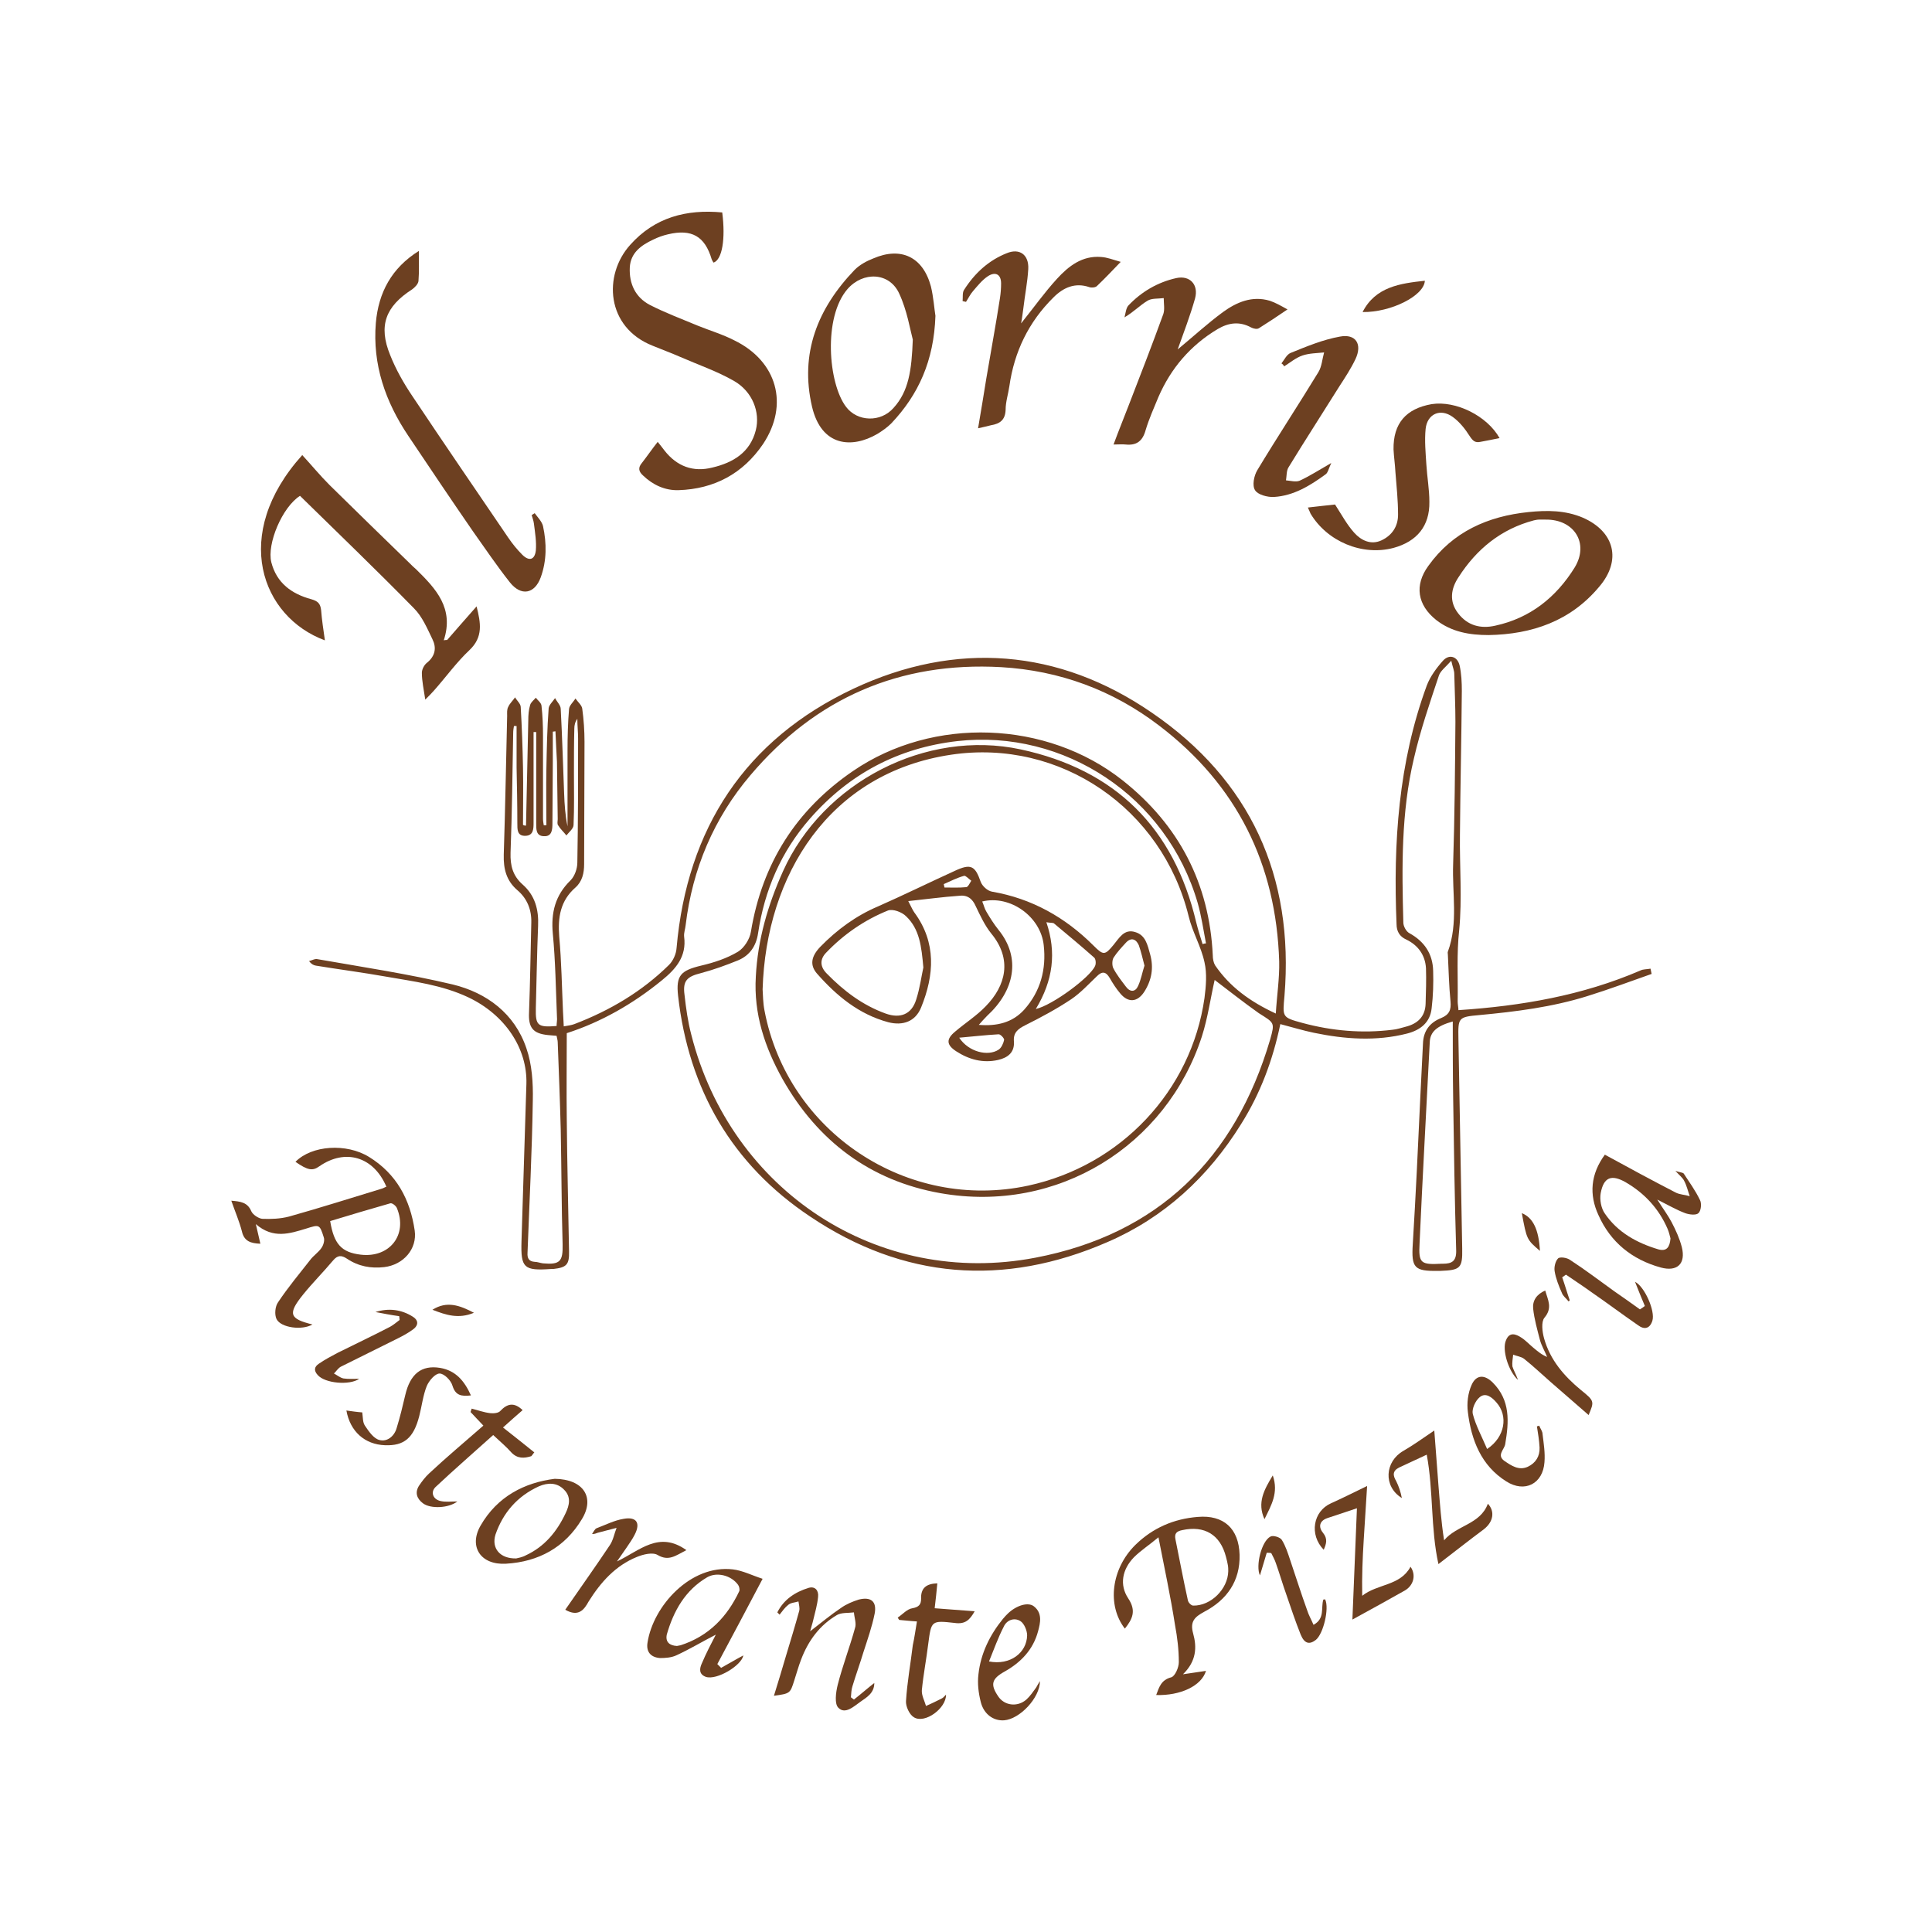 <?xml version="1.0" encoding="utf-8"?>
<!-- Generator: Adobe Illustrator 25.4.1, SVG Export Plug-In . SVG Version: 6.00 Build 0)  -->
<svg version="1.1" id="Livello_1" xmlns="http://www.w3.org/2000/svg" xmlns:xlink="http://www.w3.org/1999/xlink" x="0px" y="0px"
	 viewBox="0 0 512 512" style="enable-background:new 0 0 512 512;" xml:space="preserve">
<style type="text/css">
	.st0{fill:#6D4021;}
</style>
<g>
	<path class="st0" d="M139.4,218.8c0.2-9.3,0.4-18.6,0.6-27.9c0-1.4,0.1-2.8,0.5-4.1c0.2-0.7,1-1.3,1.5-1.9c0.5,0.7,1.4,1.3,1.5,2.1
		c0.3,2.7,0.4,5.3,0.4,8c0,7.3,0,14.6,0,21.9c0,0.6,0.1,1.2,0.2,1.8c0.2,0,0.5,0,0.7,0c0-5-0.1-10,0-15c0.1-5.3,0.2-10.7,0.6-16
		c0.1-0.9,1.1-1.8,1.7-2.7c0.5,1,1.5,1.9,1.5,2.9c0.4,7.5,0.6,14.9,0.9,22.4c0.1,2.9,0.3,5.8,0.9,8.7c0-6.7,0-13.4,0-20.1
		c0-3.7,0.1-7.4,0.4-11c0.1-1,1.1-1.8,1.7-2.8c0.6,0.9,1.7,1.8,1.8,2.7c0.4,2.9,0.6,5.9,0.6,8.8c0,10.8-0.1,21.6-0.1,32.4
		c0,2.4-0.5,4.6-2.3,6.2c-4,3.5-4.7,7.9-4.3,13c0.6,6.6,0.7,13.3,1,19.9c0.1,1.2,0.1,2.4,0.2,3.9c1.1-0.2,2-0.3,2.8-0.6
		c9.4-3.6,17.9-8.6,25.1-15.7c1.1-1.1,1.9-2.9,2-4.5c2.8-31.7,18.2-55.2,46.9-68.7c27.1-12.7,54.4-10.6,79.1,6.4
		c26,17.8,37.7,43.3,35.1,75c-0.5,5.7-0.7,5.7,4.8,7.2c7.8,2.1,15.8,2.8,23.8,1.8c1.2-0.1,2.3-0.5,3.5-0.8c3.2-0.8,5.2-2.7,5.3-6.1
		c0.1-3.1,0.2-6.3,0.1-9.4c-0.2-3.5-2.1-6.1-5.2-7.6c-1.8-0.8-2.6-2.2-2.6-4.1c-0.9-21.5,0.5-42.8,8-63.2c0.9-2.4,2.6-4.7,4.3-6.6
		c1.6-1.8,3.8-1.2,4.4,1.2c0.5,2.2,0.6,4.6,0.6,6.8c-0.1,12.7-0.4,25.4-0.5,38.2c-0.1,8.4,0.6,16.9-0.2,25.2
		c-0.7,6.3-0.3,12.6-0.4,18.9c0,0.8,0.2,1.6,0.2,2.3c16.7-1.1,32.9-3.9,48.2-10.5c0.8-0.4,1.8-0.3,2.7-0.5c0.1,0.5,0.2,0.9,0.3,1.4
		c-5.7,2-11.3,4.1-17.1,5.9c-9.3,2.9-18.9,4.1-28.5,5c-5.7,0.5-5.7,0.7-5.6,6.3c0.3,18.5,0.7,37.1,1,55.6c0.1,5.2-0.5,5.7-5.8,5.9
		c-0.2,0-0.4,0-0.6,0c-6.3,0.1-7.1-0.8-6.7-7.1c0.8-13,1.4-26,2-39c0.2-4.7,0.5-9.4,0.7-14.1c0.1-3.4,1.8-5.6,4.8-6.8
		c2.2-0.9,2.7-2.2,2.5-4.4c-0.4-4.1-0.5-8.3-0.7-12.4c0-0.3-0.1-0.6,0-0.8c2.8-7.6,1.1-15.5,1.4-23.3c0.4-12.5,0.5-25.1,0.6-37.6
		c0-4.2-0.2-8.5-0.3-12.7c0-0.9-0.4-1.7-0.8-3.5c-1.5,1.7-2.9,2.7-3.3,4c-2.4,7.2-4.9,14.5-6.6,21.9c-3.4,14.3-3.2,28.9-2.8,43.5
		c0,1,0.8,2.4,1.6,2.8c4,2.2,6.2,5.5,6.3,10c0.1,3.3,0,6.6-0.4,9.9c-0.4,3.8-3,5.8-6.5,6.7c-8.2,2.1-16.5,1.5-24.7-0.2
		c-2.9-0.6-5.8-1.5-8.9-2.3c-2,9.6-5.3,18.4-10.4,26.5c-8.7,14-20.4,24.8-35.5,31.3c-27.4,11.9-54,9.8-78.7-6.8
		c-20.7-13.8-32.2-33.7-35-58.5c-0.6-5.4,0.7-6.7,6.1-8c3.4-0.8,6.8-1.9,9.8-3.7c1.6-1,3.1-3.3,3.4-5.3c3-18.1,12-32.3,27.1-42.6
		c21.2-14.5,51.3-13.4,71.4,2.5c14.9,11.8,23,27.3,23.9,46.4c0,0.9,0.2,1.9,0.6,2.6c3.9,5.7,9.2,9.6,16.1,12.8
		c0.3-4.9,1-9.3,0.9-13.8c-0.8-25.8-11.2-46.8-31.8-62.5c-12.3-9.4-26.4-14.6-41.9-15.5c-26.9-1.5-49.1,8.2-66.4,28.6
		c-9.7,11.4-15.4,24.8-17.2,39.8c-0.1,1-0.5,2-0.4,3c0.7,5.3-2.2,8.6-5.9,11.6c-7.7,6.3-16.2,11.1-25.2,14c0,7.8-0.1,15.2,0,22.7
		c0.1,11.7,0.4,23.4,0.6,35.1c0.1,3.6-0.7,4.3-4.2,4.7c-0.2,0-0.4,0-0.6,0c-7.2,0.5-8-0.3-7.8-7.3c0.4-13.9,0.9-27.8,1.3-41.7
		c0.3-9.5-5.7-18.4-15.4-23c-7-3.3-14.5-4.2-21.9-5.5c-6.2-1.1-12.4-1.9-18.5-2.9c-0.6-0.1-1.2-0.4-1.8-1.2c0.8-0.2,1.6-0.7,2.3-0.5
		c12,2.1,24,3.9,35.8,6.7c9,2.2,16.4,7.7,19.5,16.9c1.5,4.3,1.8,9.2,1.7,13.8c-0.2,13.5-0.9,26.9-1.4,40.4c-0.1,1.5,0.4,2.3,1.9,2.4
		c0.7,0,1.4,0.3,2.2,0.4c4.5,0.4,5.3-0.5,5.2-5c-0.3-10.1-0.3-20.3-0.5-30.4c-0.2-7.7-0.5-15.5-0.8-23.2c0-0.5-0.2-1.1-0.3-1.7
		c-0.8-0.1-1.6-0.1-2.3-0.2c-4-0.4-5.2-2-5-6c0.3-7.9,0.4-15.9,0.6-23.8c0.1-3.4-1.1-6.4-3.7-8.6c-2.9-2.5-3.7-5.6-3.6-9.4
		c0.4-12.3,0.6-24.5,0.9-36.8c0-0.8-0.1-1.7,0.3-2.4c0.4-0.9,1.2-1.6,1.8-2.5c0.5,0.9,1.5,1.7,1.5,2.6c0.3,5.3,0.5,10.7,0.6,16
		c0.1,5.1,0,10.1,0,15.2C138.9,218.8,139.2,218.8,139.4,218.8z M202.1,262.2c0.1,1.5,0.1,3.6,0.5,5.6c6.1,32.2,37.8,53.3,69.9,46.4
		c24.5-5.3,43.2-25.1,46.7-49.7c0.4-3.1,0.7-6.5,0-9.5c-0.9-4.2-3.2-8-4.2-12.2c-7-28.5-34-47.1-62.9-42.8
		C219.7,204.8,203,231.9,202.1,262.2z M321.9,259.7c-1.1,4.8-1.8,10-3.4,15c-9.4,28.9-38.2,47-69.3,41.5
		c-18.6-3.3-32.5-13.8-41.8-30.2c-4.7-8.4-7.7-17.3-7.1-27.2c0.5-9.8,3.2-19,7.2-27.9c10.6-23.6,37.9-37.7,63-32.3
		c25.1,5.4,40.6,20.8,46.5,45.8c0.5,2,1.1,3.9,1.7,5.8c0.3-0.1,0.6-0.2,0.9-0.2c-0.7-3.6-1.2-7.2-2.2-10.7
		c-8.2-28.3-35.5-46.1-63.7-42.9c-15.7,1.8-28.7,8.7-39.1,20.6c-7.6,8.7-12,18.9-13.7,30.3c-0.5,3.4-2.2,5.9-5.3,7.2
		c-3.2,1.3-6.5,2.5-9.9,3.4c-3.6,0.9-4.8,2-4.3,5.7c0.4,3.6,0.9,7.2,1.8,10.6c10.5,41.4,49.5,67.1,91.2,59.1
		c32.4-6.2,52.9-26.2,62.2-57.8c1.3-4.6,1.1-4.4-3-7C329.5,265.6,325.6,262.5,321.9,259.7z M147.2,193.8c-0.2,0-0.5,0.1-0.7,0.1
		c0,2.7,0,5.3,0,8c0,5.4-0.1,10.9-0.1,16.3c0,1.6-0.1,3.5-2.2,3.4c-2.2,0-2.1-1.9-2.1-3.5c0-0.1,0-0.2,0-0.3c0-7.9,0-15.8,0-23.8
		c-0.2,0-0.5,0-0.7,0c0,8,0,16,0,24c0,1.6,0,3.4-2.1,3.5c-2.3,0.1-2.2-1.7-2.2-3.4c0-4.9-0.1-9.8-0.2-14.7c0-3.7,0-7.3,0-11
		c-0.2,0-0.5,0-0.7,0c-0.1,0.6-0.2,1.2-0.2,1.8c-0.2,10.6-0.3,21.2-0.7,31.8c-0.1,3.4,0.6,6.1,3.2,8.4c3.3,2.9,4.3,6.7,4.1,11
		c-0.3,7.3-0.4,14.6-0.6,21.8c-0.1,4.6,0.5,5.1,5.5,4.7c0-0.8,0.2-1.6,0.1-2.4c-0.3-7.4-0.4-14.8-1.1-22.1
		c-0.5-5.5,0.6-10.1,4.7-14.1c1.1-1.1,1.8-3.1,1.8-4.7c0.2-11,0.2-21.9,0.2-32.9c0-1.7-0.2-3.4-0.2-5.2c-0.6,0.8-0.8,1.7-0.8,2.6
		c-0.1,4-0.1,7.9-0.1,11.9c0,4.5,0.1,9-0.1,13.6c0,1-1.2,1.9-1.9,2.8c-0.7-0.9-1.6-1.7-2.2-2.7c-0.3-0.4-0.1-1.1-0.1-1.6
		c-0.1-5.1-0.1-10.1-0.2-15.2C147.5,199.5,147.3,196.7,147.2,193.8z M385,270.7c-4.3,1.2-6,2.8-6.1,5.5c-0.9,17.8-1.9,35.5-2.7,53.3
		c-0.3,5.3,0.3,5.7,5.9,5.4c0.1,0,0.2,0,0.3,0c2.4,0,3.6-0.7,3.5-3.6c-0.4-13.5-0.6-26.9-0.8-40.4C385,284.3,385,277.7,385,270.7z"
		/>
	<path class="st0" d="M174.3,117.1c0.7,0.9,1.3,1.6,1.8,2.3c3.3,4.2,7.6,5.8,12.7,4.5c5.5-1.3,10-4,11.5-9.9
		c1.2-4.8-0.9-10.2-5.7-13c-4.5-2.6-9.5-4.3-14.3-6.4c-2.5-1.1-5-2-7.4-3c-12.3-4.9-13.1-18.7-5.9-26.7c6.5-7.3,14.9-9.5,24.4-8.6
		c0.9,7,0,12.5-2.3,13.3c-0.2-0.3-0.4-0.6-0.5-0.9c-1.8-6.1-5.3-8.1-11.6-6.6c-1.3,0.3-2.7,0.8-3.9,1.4c-3.2,1.5-6,3.5-6.2,7.4
		c-0.2,4.3,1.5,7.9,5.3,9.9c4.1,2.1,8.4,3.7,12.7,5.5c3.2,1.3,6.6,2.3,9.7,3.9c11.3,5.5,14.6,17,7.6,27.5
		c-5.3,7.8-12.9,11.9-22.4,12.2c-3.6,0.1-6.8-1.4-9.4-3.9c-1.1-1-1.4-2-0.3-3.3C171.5,120.9,172.8,119,174.3,117.1z"/>
	<path class="st0" d="M118.5,169.6c2.5-2.9,5-5.7,7.8-8.9c1.1,4.4,1.8,8.1-1.9,11.6c-3.4,3.2-6.2,7.1-9.3,10.6
		c-0.6,0.7-1.3,1.4-2.4,2.5c-0.4-2.7-0.9-4.9-0.9-7.1c0-0.9,0.6-2.1,1.4-2.7c2.2-1.8,2.5-4,1.4-6.2c-1.4-2.9-2.7-6-4.9-8.2
		c-9.9-10.1-20.2-20-30.2-29.8c-4.7,3-8.8,12.7-7.6,17.6c1.4,5.5,5.4,8.4,10.6,9.8c1.7,0.5,2.4,1.1,2.6,2.9c0.2,2.6,0.6,5.2,1,8
		c-16.8-6.2-25-28-6-49.1c2.4,2.6,4.7,5.4,7.2,7.9c7,6.9,14.1,13.8,21.2,20.7c0.6,0.6,1.2,1.2,1.8,1.7c5.2,5.1,10.1,10.3,7.3,18.8
		C117.9,169.6,118.2,169.6,118.5,169.6z"/>
	<path class="st0" d="M111,66.5c0,2.9,0.1,5.5-0.1,8c-0.1,0.8-1,1.7-1.7,2.2c-7,4.5-9,9.6-5.8,17.4c1.5,3.8,3.6,7.5,5.9,10.9
		c8.4,12.6,16.9,25,25.4,37.5c1.1,1.6,2.3,3.1,3.7,4.5c1.8,1.8,3.3,1.4,3.6-1.1c0.2-2.3-0.2-4.7-0.5-7.1c-0.1-0.8-0.4-1.6-0.6-2.3
		c0.3-0.2,0.5-0.3,0.8-0.5c0.8,1.1,1.9,2.2,2.2,3.4c1,4.6,1,9.2-0.6,13.6c-1.6,4.4-5.2,5.1-8.2,1.3c-3.4-4.3-6.5-8.9-9.7-13.4
		c-5.8-8.4-11.5-16.9-17.2-25.4c-6.1-9.1-9.5-18.9-8.6-29.9C100.3,77.5,103.8,71,111,66.5z"/>
	<path class="st0" d="M394.5,168.3c-5,0-9.8-0.8-13.9-4c-5-4-5.8-9.2-2.1-14.3c6.5-9.1,15.8-13.2,26.6-14.3
		c4.9-0.5,9.7-0.5,14.4,1.5c8.4,3.7,10.3,11.3,4.3,18.3C416.2,164.6,406,168.1,394.5,168.3z M409.6,137.7c-0.6,0-1.1,0-1.7,0
		c-0.5,0-0.9,0.1-1.4,0.2c-8.7,2.3-15.2,7.6-20,15.1c-2,3-2.5,6.4-0.1,9.5c2.5,3.3,6,4.2,9.9,3.3c9.2-2,16.1-7.5,21-15.4
		C421.2,144,417.2,137.6,409.6,137.7z"/>
	<path class="st0" d="M247.9,83.7c-0.4,11.9-4.5,20.9-11.7,28.5c-1.1,1.1-2.4,2-3.7,2.8c-6.7,3.9-14.8,3.4-17.3-7.2
		c-3.3-14.2,1.5-26.1,11.3-36.3c1.3-1.3,3.1-2.3,4.9-3c7.4-3.2,13.2-0.4,15.3,7.4C247.4,78.8,247.6,81.9,247.9,83.7z M241.9,90
		c-0.7-2.6-1.5-7.7-3.6-12.2c-2.6-5.7-9.6-5.9-13.7-1.2c-6.5,7.5-5.1,25-0.4,31.2c3,4,9.2,4.2,12.6,0.3
		C240.8,103.7,241.6,98.2,241.9,90z"/>
	<path class="st0" d="M82.8,351c-2.7,1.6-8.3,0.9-9.5-1.4c-0.6-1.2-0.4-3.4,0.4-4.5c2.6-3.9,5.6-7.5,8.5-11.2c0.9-1.2,2.2-2,3-3.2
		c0.5-0.7,0.9-2,0.6-2.8c-1.1-3.5-1.2-3.4-4.7-2.3c-4.3,1.3-8.7,2.8-13.3-1.2c0.5,2.1,0.8,3.5,1.2,5.2c-2.5-0.1-4.3-0.6-4.9-3.3
		c-0.7-2.7-1.8-5.2-2.8-8.1c2.4,0.2,4.3,0.4,5.3,2.8c0.4,0.9,1.9,1.9,2.9,2c2.3,0.1,4.8,0,7.1-0.6c8.2-2.3,16.4-4.9,24.6-7.4
		c0.4-0.1,0.8-0.4,1.2-0.5c-3.4-8-10.9-10.2-17.8-5.4c-1.8,1.3-3.1,1-6.3-1.2c4.3-4.4,13.5-5,19.5-1.3c7.3,4.5,10.9,11.3,12.1,19.5
		c0.7,4.9-3,9.1-8.1,9.7c-3.5,0.4-6.8-0.2-9.8-2.2c-1.5-1-2.5-1-3.7,0.4c-2.6,3.1-5.5,6-8,9.1C76.2,348.2,76.7,349.5,82.8,351z
		 M87.5,323.6c1,6.1,3,8.3,8.1,8.9c7.6,0.9,12.5-5.2,9.6-12.3c-0.2-0.6-1.3-1.5-1.8-1.3C98.1,320.4,92.8,322,87.5,323.6z"/>
	<path class="st0" d="M341.2,82c-2.8,1.9-5.2,3.5-7.6,5c-0.5,0.3-1.4,0.1-2-0.2c-3.1-1.7-6-1.3-8.9,0.4c-7.2,4.3-12.4,10.4-15.7,18
		c-1.2,2.9-2.5,5.8-3.4,8.8c-0.8,2.9-2.4,4.1-5.3,3.8c-0.9-0.1-1.8,0-3.2,0c1.4-3.8,2.8-7.2,4.1-10.6c3.1-8,6.2-16,9.1-24
		c0.4-1.2,0.1-2.8,0.1-4.2c-1.5,0.2-3.2,0-4.3,0.7c-2,1.2-3.7,3-6.1,4.4c0.3-1.1,0.4-2.4,1-3.1c3.5-3.7,7.8-6.2,12.7-7.3
		c3.6-0.8,6,1.7,5,5.4c-1.3,4.6-3,9-4.6,13.5c4-3.3,7.8-6.8,12-9.9c3.6-2.6,7.7-4.4,12.4-3C338,80.2,339.4,81,341.2,82z"/>
	<path class="st0" d="M259.2,113.5c0.8-4.6,1.5-9,2.2-13.3c1.2-7.1,2.5-14.1,3.6-21.2c0.2-1.3,0.3-2.6,0.3-3.9
		c0-2.4-1.5-3.2-3.5-1.9c-1.5,1-2.7,2.5-3.9,3.9c-0.8,0.9-1.3,2-1.9,2.9c-0.3-0.1-0.6-0.1-0.9-0.2c0.1-1-0.1-2.3,0.4-3
		c2.8-4.4,6.5-7.8,11.3-9.7c3.4-1.4,5.9,0.4,5.7,4.2c-0.2,3.5-0.9,6.9-1.3,10.4c-0.2,1.3-0.3,2.5-0.6,4c3.3-4.1,6.2-8.2,9.5-11.8
		c3.1-3.4,6.7-6.2,11.7-5.8c1.6,0.1,3.1,0.7,5.2,1.3c-2.4,2.5-4.3,4.5-6.3,6.4c-0.4,0.4-1.4,0.5-2,0.3c-3.8-1.3-6.9,0.1-9.5,2.7
		c-6.6,6.5-10.4,14.4-11.7,23.5c-0.3,2.1-1,4.2-1,6.3c-0.1,2.7-1.5,3.7-3.9,4.1C261.7,112.9,260.7,113.2,259.2,113.5z"/>
	<path class="st0" d="M397.4,116.1c-1.9,0.4-3.5,0.7-5.1,1c-1.4,0.3-2-0.3-2.8-1.5c-1.2-1.9-2.7-3.8-4.5-5.1
		c-3.3-2.4-6.8-0.8-7.2,3.2c-0.3,3.1,0,6.2,0.2,9.4c0.2,3.3,0.8,6.6,0.8,9.9c0.1,6.4-3.3,10.5-9.5,12.2c-8.3,2.2-17.6-1.7-22-9.1
		c-0.2-0.4-0.3-0.8-0.7-1.6c2.7-0.3,5.2-0.6,7.2-0.8c1.8,2.8,3.2,5.4,5.1,7.5c1.8,2,4.4,3.3,7.2,2c2.8-1.3,4.4-3.7,4.4-6.8
		c0-3.8-0.4-7.5-0.7-11.3c-0.1-2-0.4-4-0.5-6c-0.1-6.9,3.3-10.8,10.1-12C385.8,106.1,394.1,110.2,397.4,116.1z"/>
	<path class="st0" d="M307,407.4c-2.5,2.1-4.7,3.5-6.5,5.3c-3.1,3.2-3.9,7.3-1.5,10.9c2.2,3.3,1.1,5.5-0.9,8
		c-4.8-6.2-3.6-15.9,2.8-22.2c4.6-4.5,10.2-6.9,16.5-7.4c6.9-0.6,10.9,3.1,11.1,10c0.2,7-3.4,12-9.3,15.1c-2.6,1.4-3.9,2.6-3,5.8
		c1,3.6,0.9,7.3-2.7,10.8c2.5-0.4,4.3-0.6,6.1-0.9c-1.2,4-6.8,6.6-13.2,6.4c0.8-2.1,1.3-4,4-4.7c1-0.3,2-2.6,2-4
		c0-3.3-0.4-6.6-1-9.8C310.2,423,308.6,415.6,307,407.4z M325.5,416.4c0-0.5,0-1.1-0.1-1.6c-0.1-0.7-0.3-1.4-0.5-2.2
		c-1.5-5.9-5.7-8.4-11.6-7.1c-1.5,0.3-2.1,0.9-1.8,2.4c1.1,5.4,2.1,10.8,3.3,16.2c0.1,0.6,0.9,1.4,1.4,1.4
		C320.9,425.6,325.4,421.1,325.5,416.4z"/>
	<path class="st0" d="M339.6,96.3c0.8-1,1.4-2.4,2.5-2.8c4.2-1.7,8.5-3.5,13-4.3c4.2-0.8,6,2,4.1,6c-1.2,2.5-2.7,4.8-4.2,7.1
		c-4.5,7.2-9.1,14.3-13.5,21.5c-0.6,0.9-0.5,2.3-0.7,3.5c1.2,0.1,2.6,0.5,3.6,0.1c2.6-1.2,5.1-2.8,8.4-4.7c-0.7,1.5-0.9,2.6-1.5,3
		c-4.1,3-8.5,5.7-13.7,6c-1.7,0.1-4.3-0.6-5-1.8c-0.8-1.2-0.3-3.8,0.6-5.3c5.3-8.8,10.9-17.3,16.2-26c0.9-1.5,1-3.4,1.5-5.2
		c-1.9,0.2-3.9,0.2-5.7,0.8c-1.8,0.6-3.3,1.9-4.9,2.9C340.2,96.8,339.9,96.5,339.6,96.3z"/>
	<path class="st0" d="M206,427.3c1.7-3.4,4.7-5.4,8.3-6.5c1.7-0.5,2.7,0.7,2.5,2.4c-0.2,2.1-0.8,4.1-1.3,6.2
		c-0.2,0.9-0.5,1.7-0.8,2.9c3-2.3,5.5-4.4,8.2-6.2c1.4-1,3.1-1.7,4.7-2.2c3.2-0.8,4.8,0.5,4.2,3.7c-0.7,3.5-1.9,6.9-3,10.3
		c-0.9,3-2,6-2.9,9c-0.3,0.9-0.3,1.9-0.4,2.9c0.3,0.2,0.5,0.4,0.8,0.6c1.8-1.4,3.5-2.9,5.4-4.4c0,2.7-2,3.8-3.7,5
		c-1.7,1.2-4,3.4-5.8,1.6c-1.1-1-0.7-4.1-0.2-6.1c1.3-5.1,3.2-10,4.6-15.1c0.4-1.2-0.2-2.7-0.3-4.1c-1.5,0.2-3.3,0-4.5,0.7
		c-4.6,2.7-7.6,6.8-9.5,11.8c-0.7,1.8-1.2,3.7-1.8,5.5c-1.1,3.5-1.1,3.5-5.4,4.1c1.1-3.6,2.2-7.1,3.2-10.6c1.2-4,2.4-7.9,3.5-11.9
		c0.2-0.8-0.1-1.7-0.2-2.5c-0.9,0.3-2,0.3-2.7,0.9c-0.9,0.7-1.6,1.7-2.3,2.6C206.5,427.8,206.2,427.5,206,427.3z"/>
	<path class="st0" d="M189.7,433.2c-3.7,1.9-7,3.9-10.5,5.5c-1.3,0.6-2.9,0.7-4.3,0.7c-2.5-0.2-3.7-1.7-3.3-4.1
		c1.5-9.7,11.4-20.7,22.6-19.4c2.6,0.3,5.1,1.6,7.9,2.5c-4.2,8-8.1,15.3-12,22.6c0.3,0.3,0.7,0.7,1,1c2-1.1,4-2.3,5.9-3.3
		c-0.5,2.7-7,6.6-9.9,5.7c-2-0.7-1.7-2.3-1.1-3.6C187.1,438.2,188.4,435.7,189.7,433.2z M179.4,436.2c0.3-0.1,0.7-0.1,1-0.2
		c7.4-2.4,12.3-7.5,15.5-14.3c0.2-0.4,0-1.3-0.3-1.7c-1.8-2.5-5.6-3.5-8.2-2c-5.8,3.4-8.9,8.9-10.7,15.2
		C176.3,435.2,177.5,436.1,179.4,436.2z"/>
	<path class="st0" d="M425.3,306c6.4,3.5,12.5,6.8,18.7,10c1.1,0.6,2.5,0.6,3.8,1c-0.5-1.4-0.8-2.8-1.5-4.1
		c-0.4-0.8-1.2-1.4-2.3-2.6c1.2,0.4,1.9,0.4,2.2,0.7c1.5,2.3,3.1,4.5,4.3,7c0.5,0.9,0.3,2.9-0.4,3.5c-0.6,0.6-2.4,0.4-3.5,0
		c-2.4-0.9-4.6-2.2-7.4-3.6c1.5,2.4,2.8,4.1,3.8,6c1.1,2.1,2.1,4.3,2.7,6.6c1.1,4.4-1.2,6.6-5.6,5.4c-7.6-2.1-13.3-6.7-16.5-13.9
		C421.1,316.6,421.5,311.2,425.3,306z M442.7,328.2c-0.2-0.7-0.4-1.7-0.8-2.6c-2.3-5.3-6.1-9.4-11.1-12.3c-3.7-2.1-5.8-1.4-6.6,2.9
		c-0.3,1.7,0.1,4,1.1,5.4c3.4,5,8.5,7.8,14.2,9.5C441.7,331.7,442.5,330.5,442.7,328.2z"/>
	<path class="st0" d="M147,391.9c7.7,0.1,10.7,5,7.2,10.7c-4.5,7.5-11.5,11.3-20.1,11.8c-6.7,0.4-9.9-4.5-6.8-10
		C131.8,396.5,139.1,392.9,147,391.9z M136.8,413c0.4-0.1,1.6-0.3,2.5-0.8c5-2.3,8.3-6.3,10.6-11.2c1-2.1,1.5-4.3-0.4-6.2
		c-1.9-2-4.4-1.9-6.7-0.9c-5.7,2.6-9.5,7-11.5,12.8C130.2,410.3,132.5,413.1,136.8,413z"/>
	<path class="st0" d="M243,429.7c-1.8-0.1-3.3-0.3-4.7-0.4c-0.1-0.2-0.3-0.4-0.4-0.6c1.3-0.9,2.5-2.3,3.9-2.5c1.7-0.3,2.3-1,2.3-2.5
		c-0.1-2.8,1.3-4,4.3-4.1c-0.2,2.1-0.4,4.2-0.7,6.6c3.5,0.3,6.9,0.5,10.6,0.8c-1.3,2.3-2.5,3.5-5.3,3.1c-6.2-0.7-6.2-0.6-7,5.5
		c-0.5,4.1-1.3,8.2-1.7,12.3c-0.1,1.4,0.7,2.8,1.1,4.2c1.4-0.6,2.8-1.3,4.2-2c0.4-0.2,0.7-0.6,1.1-1c0.1,3.6-5.6,7.8-8.5,6
		c-1.2-0.7-2.2-2.9-2.1-4.3c0.3-4.9,1.2-9.8,1.8-14.8C242.3,434.2,242.6,432.1,243,429.7z"/>
	<path class="st0" d="M128.1,377.8c-1.3-1.4-2.4-2.5-3.4-3.6c0.1-0.3,0.2-0.6,0.3-0.9c1.6,0.4,3.2,1,4.9,1.2c0.9,0.1,2.2,0,2.7-0.6
		c1.8-1.9,3.6-2.4,5.9-0.2c-1.5,1.3-3.1,2.7-5.2,4.6c2.9,2.3,5.6,4.4,8.3,6.6c-0.3,0.3-0.5,0.7-0.8,1c-1.9,0.6-3.7,0.7-5.3-1
		c-1.3-1.5-2.9-2.8-4.8-4.6c-5.1,4.6-10.3,9.1-15.3,13.8c-1.4,1.4-0.6,3.3,1.4,3.7c1.4,0.3,2.8,0.1,4.4,0.1c-2.3,1.8-7.1,2-9.1,0.5
		c-1.6-1.2-2.2-2.8-1.1-4.6c0.8-1.2,1.7-2.4,2.8-3.4C118.4,386.1,123.2,382.1,128.1,377.8z"/>
	<path class="st0" d="M275.6,445.5c0,4.5-5.4,10.1-9.5,10.4c-2.8,0.2-5.4-1.6-6.2-4.9c-0.6-2.4-0.9-4.9-0.6-7.3
		c0.6-5.5,3-10.4,6.5-14.7c0.4-0.5,0.9-1,1.3-1.4c2.3-2.2,5.4-3.1,6.9-1.9c2.3,1.8,1.7,4.4,1.1,6.6c-1.3,4.9-4.6,8.3-8.9,10.7
		c-3.4,1.9-3.8,3.4-1.7,6.5c1.6,2.5,5.1,3,7.5,0.9c1-0.9,1.8-2.1,2.6-3.2C274.9,446.7,275.2,446.1,275.6,445.5z M262.1,440.3
		c5.6,1.1,10-2.3,10.1-6.9c0-1.3-0.8-3.2-1.8-3.8c-1.6-1-3.6-0.3-4.4,1.5C264.5,434,263.4,437.1,262.1,440.3z"/>
	<path class="st0" d="M359.6,399.7c-2.9,1-5.4,1.8-7.8,2.6c-2.1,0.7-2.5,2.3-1.2,3.9c1.3,1.6,0.9,2.9,0.2,4.5
		c-3.9-4-2.8-10.2,1.9-12.3c3.1-1.4,6.1-2.9,9.6-4.6c-0.3,4.7-0.6,9.5-0.9,14.3c-0.3,4.8-0.5,9.7-0.4,14.8c4-3.2,10.1-2.6,12.8-7.7
		c1.5,2.1,0.9,4.9-1.5,6.3c-4.4,2.5-8.8,4.9-13.9,7.7C358.8,419.3,359.2,409.7,359.6,399.7z"/>
	<path class="st0" d="M380.1,379.1c0.4,4.8,0.7,9.6,1.1,14.5c0.4,4.8,0.7,9.5,1.5,14.6c3.3-4,9.6-4.2,11.6-9.7
		c1.9,2,1.5,4.8-1.1,6.8c-3.9,2.9-7.7,5.9-12,9.2c-2.1-9.5-1.3-19.4-3.1-29c-2.6,1.2-4.9,2.3-7.3,3.4c-1.8,0.9-1.7,2.1-0.8,3.6
		c0.7,1.4,1.2,2.9,1.5,4.5c-5-3.1-4.5-9.7,0.4-12.5C374.5,383,377,381.2,380.1,379.1z"/>
	<path class="st0" d="M407.9,377.8c0.3,0.8,0.9,1.5,0.9,2.3c0.3,2.5,0.7,4.9,0.5,7.4c-0.4,5.7-5.2,8.2-10.1,5.1
		c-6.7-4.2-9.3-11-10.2-18.4c-0.3-2.3,0-5,1-7.2c1.2-2.7,3.4-2.8,5.6-0.6c4.7,4.7,4.3,10.4,3.3,16.3c-0.2,1.4-2.3,2.9-0.3,4.4
		c1.9,1.3,3.9,2.7,6.3,1.6c2.1-1,3.2-2.8,3.1-5.1c-0.1-1.9-0.4-3.7-0.7-5.6C407.6,377.9,407.8,377.9,407.9,377.8z M394.1,384
		c4.8-3.2,5.6-8.8,2.5-12.3c-1.2-1.4-2.9-2.8-4.5-1.4c-1.1,0.9-2.1,3.1-1.8,4.4C391.1,377.8,392.7,380.7,394.1,384z"/>
	<path class="st0" d="M149.8,426.6c4-5.8,8-11.4,11.8-17.1c0.9-1.3,1.2-3.1,1.8-4.6c-1.7,0.4-3.3,0.9-5,1.3
		c-0.4,0.1-0.8,0.4-1.5,0.3c0.4-0.5,0.7-1.3,1.2-1.5c2.4-0.9,4.7-2.1,7.2-2.5c3.4-0.6,4.5,1.1,2.9,4.2c-0.6,1.2-1.4,2.3-2.2,3.5
		c-0.7,1-1.4,2-2.5,3.6c6.1-2.9,11.1-8.2,18.4-3c-2.9,1.5-4.7,3-7.6,1.3c-1.3-0.8-3.8-0.2-5.5,0.5c-5.7,2.3-9.6,6.7-12.8,11.8
		C154.8,426.6,153.3,428.6,149.8,426.6z"/>
	<path class="st0" d="M402.3,365.7c-2.6-2.3-4.3-8.1-3.2-10.5c0.9-2.3,2.6-1.7,4.1-0.7c1.1,0.7,2.1,1.8,3.2,2.7
		c1.1,0.9,2.1,1.8,3.6,2.4c-0.6-1.5-1.5-3-1.9-4.5c-0.7-2.7-1.5-5.5-1.8-8.3c-0.2-2.1,0.9-3.8,3.2-4.8c0.7,2.5,2,4.6-0.2,7.2
		c-0.9,1.1-0.6,3.7-0.1,5.5c1.6,5.7,5.3,10,9.8,13.7c3.6,2.9,3.5,3,2,6.6c-3.4-3-6.7-5.8-10-8.7c-2.4-2.1-4.6-4.2-7.1-6.2
		c-0.8-0.6-1.9-0.7-2.9-1.1c-0.1,1-0.3,2.1-0.2,3.1C401.1,363.1,401.7,364.1,402.3,365.7z"/>
	<path class="st0" d="M124.8,369.8c-2.6,0.3-4.1,0-4.9-2.6c-0.4-1.4-2.2-3.2-3.4-3.2c-1.2,0-2.8,1.9-3.4,3.3c-1,2.5-1.3,5.3-2,8
		c-1.5,5.8-4,7.9-9.1,7.7c-5.3-0.2-9.2-3.6-10.2-9.2c1.5,0.2,2.8,0.4,4.2,0.5c0.2,1.4,0.1,2.6,0.7,3.5c1,1.5,2.3,3.4,3.8,3.8
		c2.1,0.6,4-1,4.6-3.1c0.9-2.9,1.6-5.8,2.3-8.8c1.3-5.6,4.3-8,9.2-7.2C120.8,363.2,123.1,366,124.8,369.8z"/>
	<path class="st0" d="M335.7,411.5c-0.6,2-1.2,4-1.8,6c-1.2-2.5,0.4-9.1,2.8-10.3c0.7-0.4,2.6,0.2,3,0.9c1,1.6,1.6,3.5,2.2,5.3
		c1.5,4.4,2.9,8.9,4.5,13.3c0.4,1.3,1.1,2.5,1.7,3.9c3.1-1.7,1.9-4.5,2.6-6.7c0.2,0,0.5-0.1,0.5,0c1.1,2.4-0.5,9.1-2.5,10.7
		c-1.7,1.3-3,1-4-1.4c-1.4-3.5-2.6-7.1-3.8-10.6c-1-2.8-1.8-5.6-2.8-8.4c-0.3-0.9-0.8-1.8-1.2-2.6
		C336.5,411.5,336.1,411.5,335.7,411.5z"/>
	<path class="st0" d="M435.9,346.1c-0.9-2.2-1.8-4.3-2.6-6.4c2.5,1.2,5.4,7.7,4.6,10.3c-0.7,2.2-2.2,2.4-3.8,1.2
		c-4.2-2.9-8.2-5.9-12.4-8.8c-2.2-1.6-4.4-3-6.7-4.6c-0.3,0.2-0.7,0.5-1,0.7c0.7,2,1.3,4.1,2,6.1c-0.1,0.1-0.2,0.2-0.3,0.3
		c-0.6-0.8-1.5-1.4-1.8-2.3c-0.8-1.8-1.6-3.8-1.9-5.7c-0.2-1.1,0.2-2.7,0.9-3.4c0.5-0.5,2.4-0.2,3.2,0.4c4,2.6,7.8,5.5,11.7,8.3
		c2.3,1.6,4.6,3.2,6.8,4.8C435.1,346.7,435.5,346.4,435.9,346.1z"/>
	<path class="st0" d="M99.5,347.7c3.5-1.1,6.9-0.7,10,1.3c1.4,0.9,1.4,2.2,0.1,3.2c-1.3,1-2.8,1.8-4.2,2.5c-5,2.5-10.1,5-15.1,7.5
		c-0.7,0.4-1.2,1.2-1.8,1.8c0.8,0.4,1.6,1.1,2.5,1.3c1.3,0.2,2.7,0.1,4.2,0.1c-2.6,1.8-9.1,1.2-11-1c-1.1-1.2-0.9-2.2,0.3-3
		c1.6-1.1,3.3-2,5-2.9c4.6-2.3,9.3-4.5,13.9-6.9c0.9-0.5,1.7-1.2,2.5-1.8c0-0.3-0.1-0.7-0.1-1C103.6,348.5,101.6,348.1,99.5,347.7z"
		/>
	<path class="st0" d="M361.1,82.7c3.4-6.7,10-7.6,16.5-8.3C377.4,78.4,368.6,82.8,361.1,82.7z"/>
	<path class="st0" d="M337.3,391c1.6,4.6-0.4,7.9-2.2,11.6C333.1,398.2,335,394.8,337.3,391z"/>
	<path class="st0" d="M408.1,331.5c-3.5-3-3.5-3-4.8-10C406.3,322.7,407.8,325.9,408.1,331.5z"/>
	<path class="st0" d="M125.6,347.9c-4.1,1.7-7.4,0.6-11-0.8C118.4,344.7,121.8,345.9,125.6,347.9z"/>
	<path class="st0" d="M240.7,238.8c0.8,1.5,1.1,2.3,1.6,3c5.9,8,5.3,16.6,1.8,25.2c-1.5,3.7-4.8,4.9-8.7,3.9
		c-7.8-2.1-13.7-7-18.9-12.9c-1.9-2.2-1.6-4.5,0.9-7.1c4.4-4.5,9.4-8.2,15.3-10.7c6.8-3,13.5-6.3,20.3-9.4c4.3-2,5.4-1.4,6.9,2.9
		c0.4,1.1,1.8,2.4,3,2.6c10.5,1.8,19.4,6.8,26.9,14.3c2.6,2.6,3,2.6,5.3-0.2c1.5-1.8,2.8-4.3,5.7-3.4c2.8,0.8,3.3,3.4,4,5.9
		c1,3.6,0.4,6.9-1.6,10c-1.8,2.7-4.2,2.9-6.3,0.4c-1.1-1.3-2-2.7-2.8-4.1c-1-1.7-2-1.9-3.4-0.5c-2.2,2.1-4.3,4.4-6.8,6.1
		c-3.9,2.6-8,4.8-12.2,6.9c-2,1-3.2,2-3,4.3c0.2,2.9-1.6,4.3-4.2,4.9c-4,0.9-7.7-0.1-11.1-2.3c-2.6-1.7-2.7-3.2-0.3-5.2
		c2.7-2.3,5.7-4.2,8.1-6.7c5.4-5.5,7.1-12.5,1.5-19.3c-1.7-2.1-2.9-4.7-4.1-7.2c-0.9-2.1-2.3-3.1-4.5-2.8
		C249.8,237.7,245.5,238.3,240.7,238.8z M244.7,256.4c-0.5-5.6-1-10.2-4.6-13.6c-1.1-1.1-3.5-2-4.8-1.5c-6.2,2.5-11.7,6.3-16.3,11.1
		c-1.8,1.8-1.7,3.8,0.1,5.6c4.5,4.6,9.5,8.4,15.6,10.6c3.9,1.4,6.9,0.2,8.1-3.7C243.8,261.8,244.2,258.6,244.7,256.4z M259.4,271.6
		c4.8,0.4,8.9-0.6,12-4c4.4-4.9,5.9-10.8,5.2-17.1c-0.8-7.6-8.9-13.4-16.3-11.6c0.4,0.9,0.6,1.9,1.1,2.7c1,1.7,2,3.3,3.2,4.8
		c6.1,7.5,4.2,16.2-3,22.8C260.8,270,260.1,270.8,259.4,271.6z M274.5,267.4c4.4-1,14.4-8.4,15.7-11.4c0.3-0.6,0.2-1.8-0.2-2.2
		c-3.5-3.1-7.1-6.1-10.7-9.1c-0.3-0.2-0.9-0.1-2-0.3C280,252.4,279.1,259.8,274.5,267.4z M303.3,255.9c-0.5-1.9-0.9-3.7-1.5-5.4
		c-0.7-1.6-2-2.2-3.4-0.7c-1.2,1.3-2.4,2.6-3.3,4c-0.4,0.7-0.4,2-0.1,2.7c0.9,1.8,2.2,3.4,3.4,5c1.1,1.5,2.5,1.4,3.2-0.2
		C302.4,259.6,302.7,257.7,303.3,255.9z M254.2,275c2.5,3.8,7.6,5,10.4,3.2c0.8-0.5,1.3-1.7,1.5-2.6c0.1-0.4-1-1.6-1.5-1.5
		C261.1,274.3,257.7,274.7,254.2,275z M250.1,234.3c0.1,0.3,0.1,0.6,0.2,0.9c1.9,0,3.9,0.1,5.8-0.1c0.5-0.1,0.9-1.1,1.3-1.7
		c-0.7-0.5-1.5-1.4-1.9-1.3C253.7,232.6,251.9,233.5,250.1,234.3z"/>
</g>
</svg>
